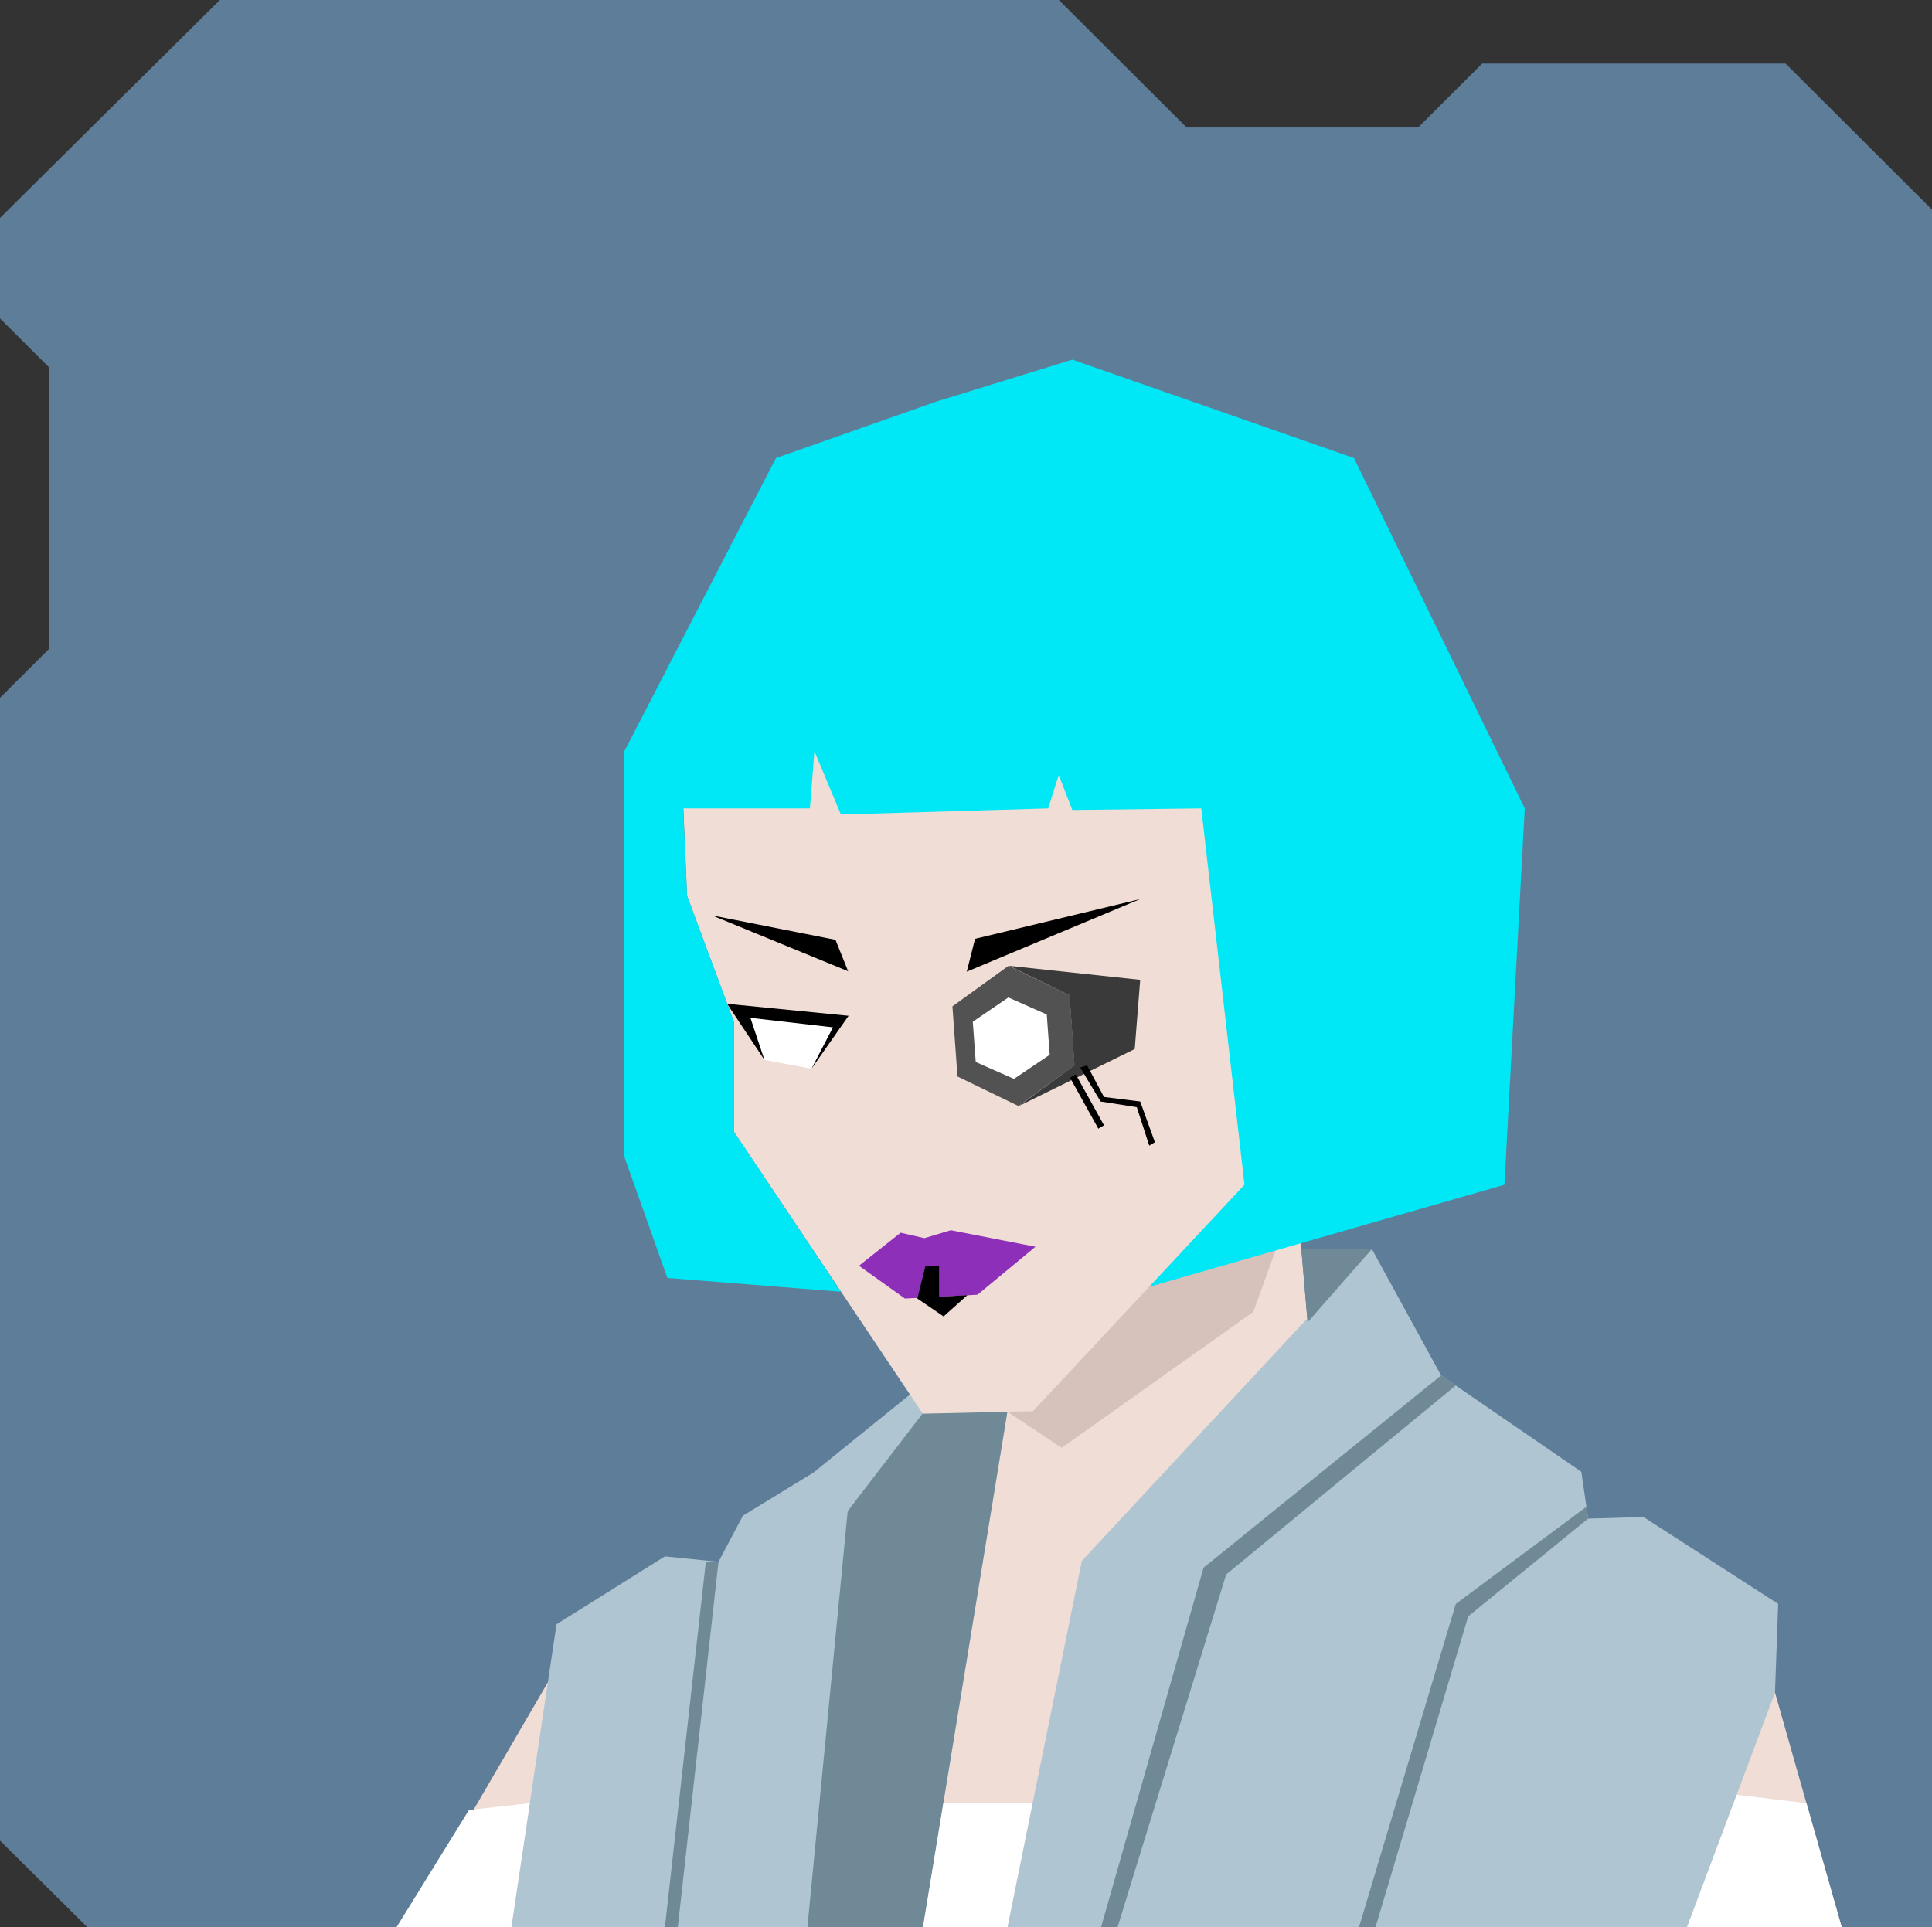 <svg xmlns="http://www.w3.org/2000/svg" width="854" height="852" viewBox="0 0 854 852" fill="none"><rect x="0" y="0" width="854" height="852" fill="#333333" stroke="none"/>    <g id="svgBg"><path d="M97.19 0L0 96.366V140.78L21.683 162.412V286.884L0 308.517V813.759L38.567 852H854V92.669L789.283 28.104H655.177L626.823 56.393H524.558L468.032 0H97.19Z" fill="#5E7D99" /></g><g id="svgBody"><path d="M179.1 852L246 737.2L450.8 614.4L429.1 563.5L563.3 412.1L578 584.6L784.6 748.3L814.1 852.1L179.1 852Z" fill="#F0DDD6" /><path d="M445.4 601.6L428.5 560.5L565 412L573 527.5L554 580L469.3 640.1L445.3 624.1L445.4 601.6Z" fill="#D6C2BB" /><path d="M445.3 852.1L478.2 690.1L606.4 552.2L637 608.1L699 650.7L702 671.4L726.5 670.7L786 709.1L784.6 748.3L745.7 852.1H445.3Z" fill="#AFC5D2" /><path d="M226 852.101L408 852.001L445.3 624.101L427.5 596.101L359.5 651.101L328.4 670.101L317.6 690.501L293.9 688.101L246 718.101L226 852.101Z" fill="#AFC5D2" /><path d="M577.999 584.6L575.199 552.2H606.399L577.999 584.6Z" fill="#708997" /><path d="M637 608.101L532 693.101L486.7 852.001H494L542 696.101L643.5 612.501L637 608.101Z" fill="#708997" /><path d="M701.999 671.4L648.999 714.6L607.999 852.1H600.699L643.499 709.1L701.199 666.2L701.999 671.4Z" fill="#708997" /><path d="M408 624.701L374.7 668.101L356.9 852.001H408L445.3 624.101L408 624.701Z" fill="#708997" /><path d="M317.6 690.5L299.6 852.1H293.9L312 690.5H317.6Z" fill="#708997" /><path d="M417 797.2H456.4L445.3 852.1L408 852L417 797.2Z" fill="white" /><path d="M207.3 800.2L234.2 797.2L226 852.1L175.3 852L207.3 800.2Z" fill="white" /><path d="M767.699 793.5L745.699 852.1H814.099L798.499 797.2L767.699 793.5Z" fill="white" /></g><g id="svgHead"><path d="M581.3 490.4L456.6 623.9L407.9 625L324.5 500.5V452L303.7 396L299.6 298.6L371.3 199.7L474.6 166.2L597 212.3L635.2 314.7L629.2 383.4L655.2 389.1L666.2 421.2L608.1 493.4L581.3 490.4Z" fill="#F0DDD6" /><path d="M379.7 559.6L398.1 545L408.6 547.4L420.3 543.9L457.7 551.2L432.1 572.4L400 574.1L379.7 559.6Z" fill="#8E2FBA" /><path d="M409.1 559.6L405.5 574.1L417.1 582L427.6 572.6L415.1 573.3V559.6H409.1Z" fill="black" /><path d="M369.9 454.4L358.7 472.5L337.9 468.6L328.4 449.6L369.9 454.4Z" fill="white" /><path d="M374.9 429.4L314.7 404.7L369.3 415.5L374.9 429.4Z" fill="black" /><path d="M427.329 429.589L504 397.5L431.005 415.061L427.329 429.589Z" fill="black" /><path d="M358.7 472.5L368.2 454.2L331.7 450L337.9 468.6L321.4 443.8L375.1 449.1L358.7 472.5Z" fill="black" /><path d="M475 471.007L450.202 489L423.236 475.926L421 444.926L445.798 427L472.832 440.007L475 471.007Z" fill="#525252" /><path d="M431.305 469.533L430 451.733L445.729 441L462.695 448.533L464 466.333L448.202 477L431.305 469.533Z" fill="white" /><path d="M446 427L504 433.2L501.583 463.796L450.363 489L474.933 471.007L472.785 440.007L446 427Z" fill="#3A3A3A" /><path d="M488 485L480.5 471L477.5 472L486.5 487L502.5 489.5L508 506.5L510.5 505L504 487L488 485Z" fill="black" /><path d="M488 497.5L475.5 475L473 476.5L485.5 499L488 497.5Z" fill="black" /><path d="M371.7 571.1L324.5 500.5V452L303.7 396L302 357.4H358L360 332.1L371.7 360.1L463.3 357.4L468 342.7L474 358.1L531 357.4L550.1 523.8L508 568.9L665 523.8L674 357.4L598.5 202.5L474 159L414 177.5L343 202.5L276 332.1V511.5L295 565L371.7 571.1Z" fill="#00E7F6" /></g></svg>